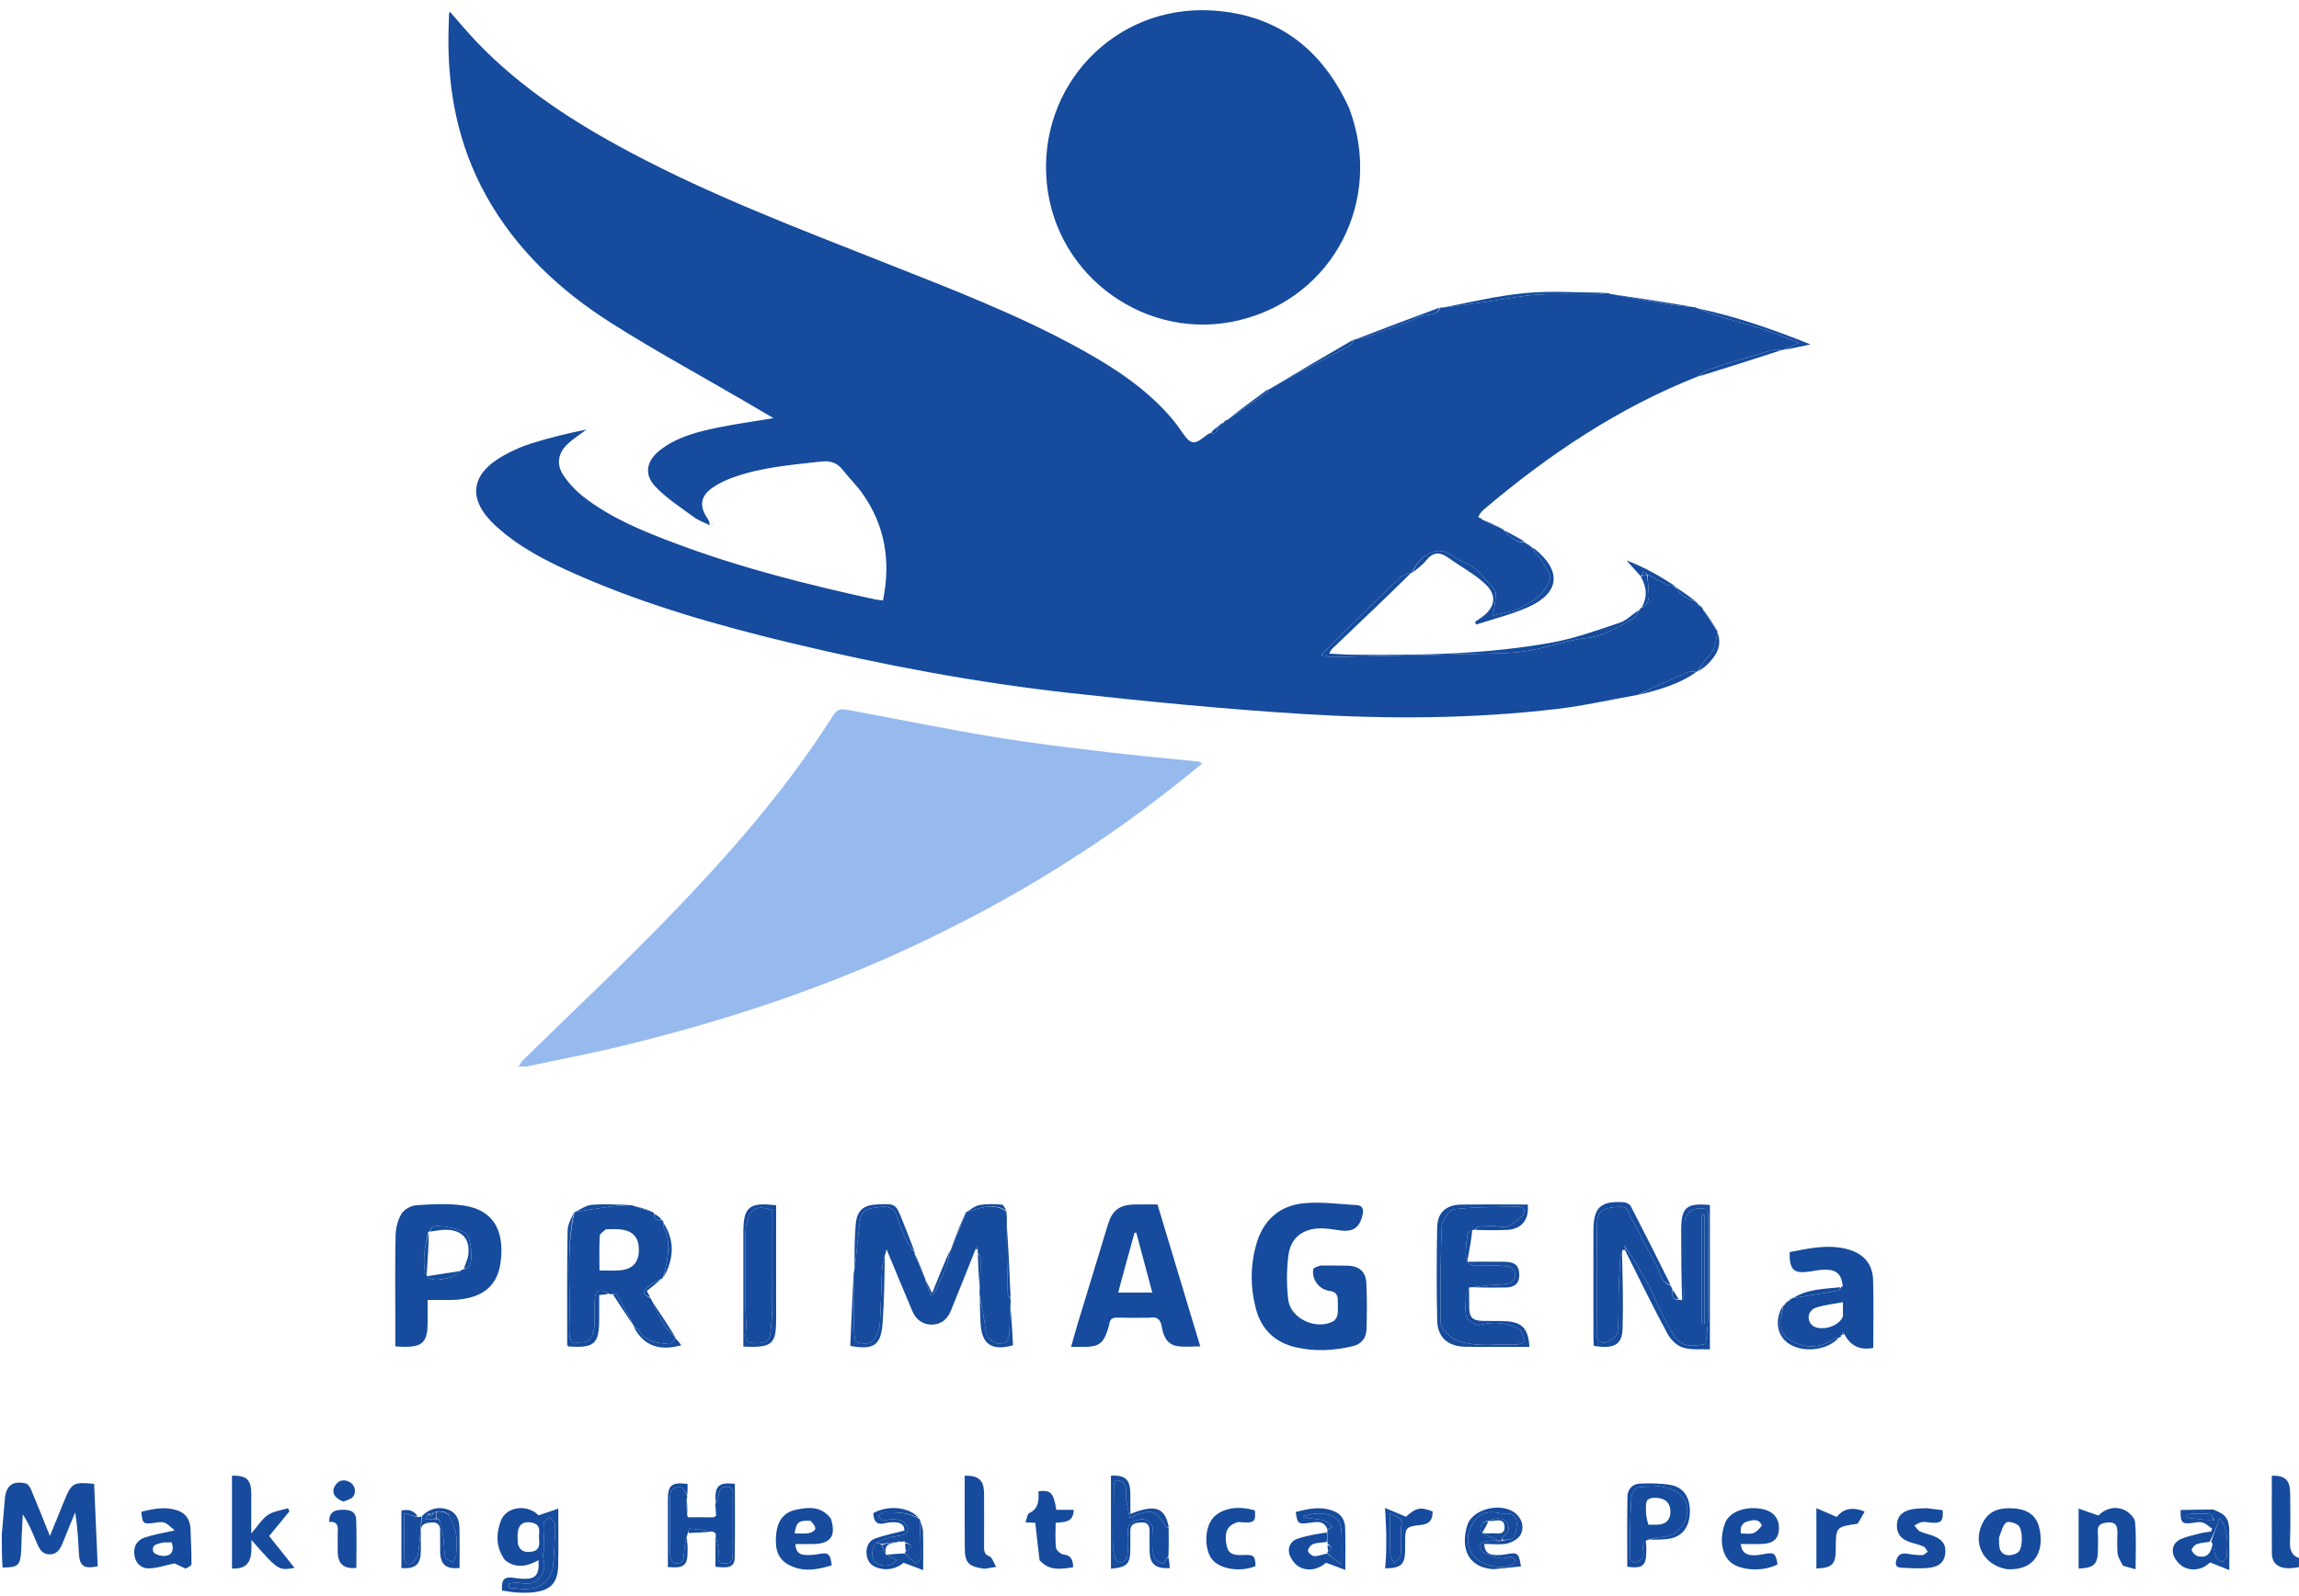 <svg width="144" height="100" viewBox="0 0 1280 885" fill="none" xmlns="http://www.w3.org/2000/svg">
<g clip-path="url(#clip0_2505_2)">
<path d="M1 852.468C1.572 845.646 2.215 839.297 2.698 832.936C3.261 825.533 6.981 822.517 14.25 824.159C15.448 824.429 16.674 826.132 17.229 827.45C20.701 835.697 23.987 844.022 27.794 853.463C30.708 846.298 33.23 840.08 35.765 833.867C39.827 823.914 40.837 823.315 52.401 824.401C53.066 839.672 53.736 855.043 54.403 870.358C46.604 871.959 44.276 870.221 43.894 862.832C43.512 855.422 43.137 848.012 41.866 840.319C39.646 845.721 37.354 851.095 35.232 856.535C33.846 860.088 32.261 863.55 27.903 863.688C23.192 863.837 21.608 860.06 20.115 856.448C18.035 851.417 15.96 846.383 12.693 841.4C12.475 845.676 12.24 849.951 12.044 854.228C11.93 856.722 11.936 859.223 11.787 861.715C11.294 869.924 10.115 871.015 1.433 871.03C1 864.979 1 858.958 1 852.468Z" fill="#164B9D"/>
<path d="M1281 870.583C1278.2 871.143 1275.36 871.625 1272.6 871.354C1267.85 870.887 1264.94 868.099 1264.9 863.179C1264.8 848.754 1264.87 834.327 1264.87 819.885C1272.23 819.716 1275.06 822.297 1275.1 829.835C1275.14 838.649 1275.35 847.474 1275 856.275C1274.82 860.849 1275.52 864.366 1280.63 866C1281 867.389 1281 868.778 1281 870.583Z" fill="#164B9D"/>
<path d="M912.041 384.987C897.01 387.662 882.067 391.088 866.93 392.872C819.8 398.429 772.427 398.614 725.179 395.671C682.163 392.992 639.208 388.807 596.361 384.074C543.75 378.262 491.76 368.491 440.285 356.125C399.514 346.33 359.24 334.894 320.773 317.911C304.756 310.84 289.136 302.976 276.048 290.978C260.06 276.321 261.614 262.149 280.606 251.621C285.52 248.897 290.774 246.577 296.132 244.908C306.102 241.802 316.263 239.311 326.55 237.267C323.023 239.93 319.225 242.307 316.028 245.32C310.625 250.413 309.593 256.785 313.779 262.916C316.821 267.37 320.713 271.508 324.979 274.817C340.42 286.791 358.382 294.034 376.469 300.819C412.504 314.336 449.73 323.695 487.272 331.879C488.557 332.159 489.886 332.233 491.611 332.458C495.974 310.945 492.974 291.025 480.259 273.021C476.913 268.282 472.682 264.177 469.081 259.604C465.986 255.673 462.223 254.532 457.326 255.08C440.628 256.949 423.835 258.27 407.87 264.038C404.149 265.382 400.478 267.15 397.184 269.328C390.01 274.074 389.102 279.699 393.88 286.739C394.512 287.67 395.084 288.641 395.088 290.554C392.1 289.039 388.836 287.9 386.178 285.939C378.872 280.549 371.061 275.534 364.874 269.018C358.391 262.191 359.931 254.645 367.483 248.749C377.082 241.256 388.628 238.433 400.217 236.077C409.925 234.103 419.761 232.754 430.666 230.941C424.56 227.359 419.216 224.207 413.856 221.082C389.421 206.834 364.539 193.294 340.659 178.17C312.068 160.062 287.611 137.386 270.843 107.373C254.812 78.68 248.956 47.664 249.726 15.13C249.8 11.965 249.894 8.8 250.011 5.637C250.021 5.369 250.275 5.109 250.528 4.636C255.721 10.504 260.644 16.493 266.01 22.056C290.584 47.529 319.941 66.39 350.946 82.891C396.28 107.016 444.2 125.204 491.829 144.063C529.257 158.883 566.899 173.248 602.228 192.816C620.512 202.943 637.883 214.336 651.734 230.32C654.127 233.083 656.335 236.032 658.386 239.06C662.79 245.56 664.87 245.947 670.952 241.048C671.73 240.422 672.507 239.796 673.898 239.177C677.793 240.016 677.964 237.779 678.119 235.526C678.119 235.526 678.255 235.212 678.723 235.14C679.68 234.573 680.169 234.078 680.658 233.583C680.658 233.583 680.851 233.775 681.061 233.73C681.825 233.076 682.378 232.468 682.932 231.861C682.932 231.861 682.96 231.955 683.301 231.961C690.996 226.786 698.357 221.614 705.679 216.387C705.967 216.182 705.887 215.46 705.978 214.978C705.978 214.978 706 215 706.368 215C711.399 212.278 715.989 209.42 720.741 206.863C730.956 201.365 741.283 196.074 751.479 190.542C752.615 189.926 753.199 188.295 754.039 187.134C754.039 187.134 754.103 187.004 754.568 187.031C757.568 186.425 760.183 186.012 762.624 185.121C772.006 181.698 781.485 178.468 790.606 174.437C794.406 172.758 799.783 174.367 802.034 169.311C802.192 169.24 802.35 169.168 803.043 169.371C812.515 168.327 821.45 166.992 830.39 165.692C839.008 164.439 847.596 162.634 856.259 162.136C867.036 161.517 877.877 162.025 888.69 161.958C890.456 161.947 892.219 161.482 893.983 161.227C894.75 161.247 895.517 161.266 896.782 161.774C908.873 164.173 920.458 166.135 932.064 167.963C935.668 168.531 939.328 168.738 942.962 169.111C943.425 169.118 943.887 169.125 944.757 169.611C949.454 171.56 953.707 173.156 958.044 174.476C965.859 176.854 973.789 178.874 981.551 181.41C988.014 183.521 994.305 186.159 1001.67 188.939C998.054 190.571 995.51 191.72 992.966 192.868C992.966 192.868 992.879 192.996 992.392 192.955C989.913 193 987.807 192.693 985.948 193.235C974.693 196.517 963.453 199.867 952.306 203.494C949.67 204.352 947.407 206.357 944.973 207.834C900.867 225.297 862.098 251.335 826.115 281.839C824.876 282.889 823.857 284.197 823.041 285.963C823.887 286.696 824.426 286.852 824.966 287.008C824.966 287.008 824.991 286.991 825.045 287.35C829.089 289.459 833.079 291.207 837.068 292.956C837.068 292.956 837.018 293.004 837.05 293.331C840.589 296.656 843.63 300.53 849.014 299.996C849.014 299.996 849 300.001 849.034 300.355C850.398 301.462 851.728 302.215 853.057 302.968C853.057 302.968 853.009 303.004 853.04 303.332C855.261 306.485 857.986 309.055 859.494 312.208C861.086 315.537 864.719 317.553 861.788 323.534C858.49 330.267 853.032 332.795 847.946 335.821C842.94 338.8 836.513 339.39 831.253 340.875C831.805 337 832.53 332.974 832.86 328.916C832.953 327.779 832.157 326.286 831.306 325.402C826.611 320.519 822.954 314.564 816.267 311.738C812.346 310.081 808.873 307.389 804.994 305.607C798.681 302.708 789.553 308.393 786.075 317.118C786.075 317.118 786.025 317.024 785.658 317.021C783.322 317.911 780.941 318.366 779.454 319.768C770.498 328.219 761.724 336.861 752.937 345.49C747.467 350.861 742.084 356.32 735.643 362.757C738.648 363.404 740.005 363.972 741.349 363.945C772.431 363.323 803.513 362.7 834.591 361.907C840.529 361.755 846.544 361.37 852.355 360.234C862.699 358.212 872.81 354.472 883.216 353.434C893.329 352.425 900.963 346.971 909.314 342.639C910.879 341.827 911.599 339.385 912.71 337.694C912.71 337.694 912.838 337.82 913.046 337.737C913.343 337.301 913.432 336.948 913.521 336.594C913.521 336.594 913.598 336.566 913.952 336.649C918.659 334.358 918.105 330.268 917.857 326.348C917.681 323.56 917.29 320.785 917.361 318.039C921.14 319.98 924.489 322.016 927.998 323.722C929.273 324.341 930.931 324.172 932.414 324.362C932.414 324.362 932.48 324.457 932.439 324.814C934.117 326.859 935.641 328.834 937.607 330.152C939.671 331.535 942.157 332.288 944.458 333.316C944.458 333.316 944.556 333.443 944.509 333.772C944.778 334.159 945.095 334.218 945.411 334.276C945.411 334.276 945.565 334.391 945.458 334.808C946.27 335.792 947.189 336.359 948.109 336.925C948.109 336.925 948.021 336.984 948.025 337.317C950.79 341.705 953.551 345.759 956.313 349.813C956.313 349.813 956.223 349.92 956.147 350.275C955.256 355.411 954.926 360.219 950.867 363.93C948.457 366.133 946.957 369.331 945.048 372.081C945.048 372.081 945.017 372.002 944.695 372.002C942.791 372.124 941.059 371.872 939.654 372.435C934.441 374.525 929.311 376.829 924.198 379.159C920.109 381.022 916.091 383.038 912.041 384.987Z" fill="#164B9D"/>
<path d="M600.805 473.804C572.787 492.164 543.819 508.023 513.925 522.348C460.309 548.04 404.209 566.437 346.607 580.517C329.213 584.768 311.593 588.095 294.064 591.789C292.64 592.089 291.124 591.957 288.651 592.073C289.78 590.434 290.308 589.329 291.13 588.523C318.585 561.596 346.702 535.309 373.385 507.639C405.701 474.128 436.448 439.156 461.733 399.802C466.508 392.371 466.507 392.352 475.114 393.959C501.358 398.857 527.53 404.193 553.865 408.541C574.796 411.997 595.903 414.449 616.976 416.979C633.77 418.994 650.63 420.451 667.457 422.185C667.88 422.229 668.267 422.626 669.391 423.273C647.27 441.398 624.833 458.362 600.805 473.804Z" fill="#96BAEE"/>
<path d="M751.053 58.045C770.621 109.237 742.543 163.538 690.184 176.346C639.014 188.862 587.948 152.582 582.821 100.069C577.535 45.923 620.611 0.547 674.93 3.895C710.993 6.118 735.941 25.137 751.053 58.045Z" fill="#164B9D"/>
<path d="M545.559 720.155C545.426 719.032 545.293 717.909 545.458 716.033C545.831 709.749 545.975 704.217 545.912 698.687C545.901 697.781 544.976 696.886 544.474 695.987C544.36 695.521 544.246 695.054 544.376 694.056C544.481 693.151 544.344 692.779 544.206 692.406C543.824 692.927 543.441 693.448 543.059 693.969C538.496 705.378 534.009 716.818 529.334 728.181C527.406 732.867 523.772 735.81 518.575 735.747C513.404 735.686 509.854 732.704 507.876 728.032C503.147 716.862 498.526 705.648 493.553 693.71C493.293 695.154 493.181 695.776 492.715 696.982C491.912 700.154 491.184 702.729 491.063 705.332C490.603 715.266 490.507 725.22 489.893 735.143C489.726 737.83 488.59 740.648 487.238 743.03C484.877 747.189 480.462 746.685 477.048 745.458C475.797 745.008 475.56 740.723 475.494 738.17C475.249 728.788 475.269 719.4 475.19 710.014C475.196 708.616 475.202 707.218 475.683 705.278C476.771 697.872 477.239 690.991 478.03 684.149C479.329 672.902 479.331 671.46 490.362 670.192C494.479 669.719 498.132 670.877 499.55 675.849C500.809 680.263 502.608 684.562 504.574 688.72C505.775 691.258 507.742 693.434 509.365 695.773C509.365 695.773 509.242 695.905 509.172 696.229C511.08 701.039 513.058 705.526 515.035 710.013C515.035 710.013 515.238 710.178 515.16 710.729C516.071 713.916 517.06 716.553 518.05 719.19C518.648 719.081 519.246 718.973 519.844 718.864C522.133 714.008 524.653 709.243 526.625 704.261C527.802 701.286 528.12 697.971 528.824 694.809C528.824 694.809 528.864 694.902 529.162 694.794C532.29 687.431 535.119 680.177 537.948 672.923C537.948 672.923 537.992 672.996 538.354 672.987C539.635 672.659 540.543 672.3 541.475 672.026C547.832 670.162 554.195 668.28 560.292 672.799C560.481 674.583 560.67 676.366 560.557 678.926C560.512 692.733 560.744 705.764 561.09 718.792C561.11 719.546 562.054 720.275 562.568 721.015C562.676 722.087 562.785 723.158 562.585 724.957C562.188 730.994 562.266 736.315 561.904 741.605C561.803 743.079 560.717 745.286 559.535 745.745C554.831 747.569 550.291 744.915 549.001 739.87C548.433 737.649 548.374 735.304 547.972 733.035C547.211 728.734 546.368 724.447 545.559 720.155Z" fill="#164B9D"/>
<path d="M735.194 702.85C740.502 702.869 745.336 702.79 750.166 702.913C756.623 703.077 760.374 706.109 760.711 712.504C761.167 721.144 761.07 729.831 760.805 738.485C760.658 743.265 757.868 746.684 753.113 747.79C742.622 750.232 732.051 750.859 721.441 748.383C709.604 745.62 702.168 738.234 699.145 726.595C696.117 714.937 696.122 703.13 699.3 691.52C703.074 677.732 712.324 669.276 726.526 668.095C736.014 667.306 745.689 668.619 755.269 669.18C758.273 669.356 759.368 671.098 758.697 674.304C757.154 681.676 753.45 684.363 745.903 683.261C742.454 682.758 738.974 682.142 735.508 682.141C725.538 682.136 718.562 687.332 717.343 697.107C716.326 705.262 716.251 713.738 717.249 721.889C718.539 732.428 732.764 738.939 742.223 733.96C743.417 733.332 744.491 731.554 744.699 730.17C745.091 727.563 744.788 724.855 744.819 722.189C744.856 719.028 743.567 717.388 740.193 716.955C734.378 716.209 730.133 710.454 731.204 704.819C731.365 703.968 733.498 703.492 735.194 702.85Z" fill="#164B9D"/>
<path d="M639.793 731.923C633.66 731.913 627.998 732.036 622.349 731.835C619.554 731.736 617.983 732.526 617.587 735.435C617.388 736.896 616.802 738.311 616.34 739.73C614.339 745.865 611.523 747.962 605.011 748.111C602.372 748.171 599.73 748.12 596.352 748.12C597.695 743.394 598.832 739.151 600.107 734.949C605.693 716.54 611.308 698.14 616.935 679.743C619.225 672.254 623.24 669.121 631.061 668.869C635.37 668.731 639.687 668.844 644.454 668.844C652.359 695.077 660.233 721.21 668.27 747.88C663.781 747.88 659.656 748.349 655.684 747.77C649.826 746.916 647.722 742.21 646.855 737.045C646.19 733.089 644.501 731.021 639.793 731.923ZM624.861 709.273C624.115 712.083 623.369 714.893 622.569 717.905C629.099 717.905 635.024 717.905 641.567 717.905C638.514 706.494 635.575 695.504 632.635 684.515C632.305 684.54 631.974 684.566 631.644 684.592C629.43 692.555 627.217 700.518 624.861 709.273Z" fill="#164B9D"/>
<path d="M362.091 720.971C362.352 721.222 362.612 721.474 362.916 722.385C365.373 727.587 367.574 732.261 370.284 736.619C371.766 739.003 374.11 740.852 376.065 742.942C376.065 742.942 375.999 742.998 375.999 743.358C375 744.749 373.899 746.748 373.02 746.655C366.499 745.962 359.565 745.929 355.781 738.905C355.306 738.023 353.904 737.639 352.931 737.024C352.931 737.024 352.999 737.013 352.997 736.635C349.738 730.279 346.499 724.292 343.148 718.368C343.049 718.192 341.788 718.673 341.068 718.847C340.609 718.881 340.15 718.915 339.179 718.602C334.025 715.497 331.499 716.562 331.131 721.894C330.777 727.034 331.386 732.252 330.866 737.363C330.605 739.928 329.403 743.28 327.484 744.556C325.328 745.989 321.881 745.679 318.998 745.662C318.352 745.659 317.264 743.762 317.166 742.666C316.891 739.608 316.936 736.51 317.019 733.432C317.565 713.235 315.19 692.895 319.93 672.9C319.93 672.9 319.984 672.99 320.349 672.99C327.035 671.991 333.342 670.881 339.684 670.038C343.416 669.541 347.204 669.467 350.967 669.203C351.426 669.189 351.884 669.174 352.758 669.611C356.477 671.021 359.78 671.979 363.083 672.936C363.083 672.936 363.027 672.998 363.165 673.203C363.651 673.497 363.997 673.586 364.343 673.674C364.343 673.674 364.14 673.606 364.145 674.02C364.232 677.459 365.886 678.085 368.482 677.275C368.482 677.275 368.594 677.421 368.528 677.776C368.787 678.269 369.113 678.407 369.44 678.545C369.44 678.545 369.417 678.629 369.305 679.026C369.282 680.233 369.135 681.172 369.497 681.833C373.105 688.409 372.305 695.279 370.96 702.184C370.495 704.571 369.875 706.928 369.325 709.299C369.325 709.299 369.085 709.156 368.921 709.251C368.649 709.699 368.542 710.051 368.434 710.404C368.434 710.404 368.245 710.385 367.96 710.31C365.374 711.678 362.915 712.923 360.808 714.608C357.345 717.376 357.736 718.933 362.091 720.971ZM337.356 682.644C336.157 683.832 333.99 684.966 333.921 686.216C333.568 692.6 333.758 699.013 333.758 705.571C337.981 705.571 341.653 705.85 345.268 705.513C352.371 704.85 355.747 700.958 355.694 694.041C355.64 687.021 352.383 683.451 345.158 682.706C342.85 682.469 340.506 682.579 337.356 682.644Z" fill="#164B9D"/>
<path d="M246.047 722.021C243.263 722.021 240.963 722.021 238.075 722.021C238.075 726.671 238.1 730.949 238.071 735.225C238.001 745.429 235.146 748.232 224.951 748.119C223.496 748.103 222.043 747.981 220.098 747.884C220.098 743.349 220.097 739.056 220.098 734.764C220.098 718.602 219.89 702.435 220.241 686.281C220.331 682.14 221.413 677.577 223.496 674.074C224.947 671.634 228.8 669.474 231.723 669.274C240.338 668.684 249.153 668.189 257.654 669.364C276.87 672.021 281.015 686.258 278.537 702.151C276.622 714.438 268.451 720.717 254.523 721.874C251.873 722.095 249.196 721.981 246.047 722.021ZM239.025 684.02C239.025 684.02 239.154 684.104 238.376 684.158C237.586 688.881 236.239 693.589 236.115 698.329C235.791 710.609 238.454 712.565 250.769 709.467C252.987 708.909 254.871 707.026 257.058 705.33C257.254 705.072 257.515 704.942 258.635 704.969C259.537 704.382 260.816 704.003 261.277 703.172C263.511 699.139 262.342 687.942 259.574 685.132C256.907 682.426 243.955 679.711 240.728 681.395C239.928 681.813 239.636 683.204 239.025 684.02Z" fill="#164B9D"/>
<path d="M934.613 721.823C935.035 721.99 935.456 722.156 936.399 722.049C937.281 720.084 937.942 718.395 937.955 716.7C938.046 704.963 938.002 693.225 938.004 681.488C938.005 680.323 937.912 679.143 938.055 677.995C938.598 673.652 942.213 670.959 946.751 670.954C952.412 670.947 950.939 675.049 950.954 678.063C951.04 696.211 951.092 714.361 950.932 732.508C950.89 737.236 950.051 741.958 949.595 746.525C943.316 747.839 937.356 748.455 933.162 743.291C930.333 739.807 928.317 735.599 926.296 731.536C923.315 725.543 920.657 719.388 917.842 713.311C917.642 712.879 917.253 712.538 917.012 712.12C914.742 708.203 912.572 704.224 910.195 700.373C908.617 697.819 906.748 695.445 904.994 692.751C904.86 692.237 904.741 691.963 904.621 691.689C904.498 691.777 904.263 691.935 904.267 691.942C904.496 692.305 904.744 692.655 904.975 693.316C904.942 693.832 904.925 694.039 904.908 694.245C904.643 694.207 904.379 694.169 903.425 694.152C902.487 696.093 902.118 698.006 902.013 699.934C901.672 706.208 901.339 712.485 901.167 718.765C900.975 725.749 901.469 732.803 900.588 739.688C900.294 741.985 896.985 744.748 894.475 745.61C892.787 746.189 888.876 745.841 888.919 741.322C889.111 721.531 888.864 701.735 889.135 681.945C889.186 678.206 889.001 673.265 893.434 671.587C896.851 670.293 900.975 669.87 904.55 670.465C906.068 670.717 906.97 674.572 908.191 676.769C908.505 677.334 909.048 677.775 909.347 678.345C913.601 686.458 917.629 694.698 922.152 702.657C924.415 706.638 924.438 712.357 930.13 713.952C930.13 713.952 930.046 713.968 930.056 714.248C930.426 715.004 930.785 715.48 931.144 715.955C931.144 715.955 931.06 715.957 931.043 716.339C931.053 719.243 930.546 722.142 934.613 721.823ZM949 727.408C949 709.834 949 692.259 949 674.685C948.496 674.695 947.992 674.705 947.489 674.715C947.489 694.907 947.489 715.099 947.489 735.291C947.992 735.314 948.496 735.336 949 735.359C949 733.029 949 730.698 949 727.408Z" fill="#164B9D"/>
<path d="M820.03 714.923C819.596 714.994 819.162 715.064 818.177 714.931C815.561 717.557 815.005 730.906 817.369 732.947C819.212 734.539 822.283 736.421 824.203 735.907C831.828 733.868 838.998 734.697 845.676 738.331C847.396 739.267 847.942 742.61 848.57 744.97C848.642 745.243 845.75 746.949 844.278 746.888C833.772 746.454 823.191 748.346 812.74 745.166C808.422 743.852 802.072 738.954 802.067 734.383C802.051 716.432 801.921 698.463 802.764 680.545C802.918 677.271 807.139 671.776 809.952 671.458C821.777 670.121 833.778 670.323 845.718 670.092C846.686 670.073 848.321 670.875 848.5 671.585C848.774 672.674 848.466 674.572 847.682 675.153C843.751 678.069 840.599 682.446 834.443 681.153C830.868 680.402 826.985 680.994 823.254 681.213C822.478 681.259 821.762 682.327 821.019 682.923C821.019 682.923 820.582 683.023 819.954 683.028C818.549 683.699 817.2 684.281 817.09 685.042C816.549 688.784 816.106 692.572 816.063 696.348C816.004 701.65 818.751 703.339 824.06 702.941C829.408 702.54 834.864 702.788 840.193 703.421C841.604 703.589 843.667 706.191 843.719 707.732C843.775 709.411 842.129 712.292 840.716 712.653C836.946 713.617 832.899 713.464 828.971 713.844C825.984 714.133 823.01 714.558 820.03 714.923Z" fill="#164B9D"/>
<path d="M1025.99 714.252C1025.28 707.869 1022.7 705.22 1016.53 705.139C1013.75 705.102 1010.94 705.674 1008.16 706.109C998.684 707.593 996.286 705.519 996.376 695.358C1007.18 693.274 1018.02 690.756 1029.13 693.904C1037.61 696.308 1042.58 701.982 1042.86 710.772C1043.26 723.349 1042.96 735.949 1042.96 748.72C1036.01 750.138 1030.44 747.906 1026.96 741.189C1026.62 740.305 1026.32 740.053 1026.02 739.8C1025.9 740.372 1025.78 740.945 1025.66 741.517C1025.66 741.517 1025.55 741.5 1025.23 741.482C1024.64 742.013 1024.37 742.562 1024.11 743.111C1024.11 743.111 1024 743 1023.68 743.022C1022.43 743.341 1021.38 743.446 1020.6 743.967C1012.73 749.271 1004.81 749.003 996.757 744.384C992.288 741.821 990.177 737.053 991.418 732.177C992.026 729.792 992.464 727.364 992.979 724.956C992.979 724.956 993.004 724.996 993.367 724.991C994.32 724.171 994.91 723.355 995.5 722.539C995.5 722.539 995.505 722.731 995.859 722.697C996.791 722.078 997.369 721.492 997.947 720.905C997.947 720.905 997.978 720.996 998.357 720.988C1007.02 719.612 1015.32 718.273 1023.59 716.805C1024.14 716.708 1024.52 715.637 1024.98 715.018C1024.98 715.018 1025.03 714.941 1025.25 714.882C1025.69 714.679 1025.86 714.489 1025.99 714.252ZM1026.08 731.149C1026.08 728.722 1026.08 726.296 1026.08 723.251C1020.64 724.291 1015.81 724.77 1011.29 726.208C1006.77 727.645 1005.66 732.675 1008.64 735.784C1012.51 739.812 1023.66 737.392 1026.08 731.149Z" fill="#164B9D"/>
<path d="M139.888 842.878C139.875 845.796 139.875 848.235 139.875 852.084C143.545 847.873 145.84 844.022 149.2 841.741C152.317 839.625 156.572 839.185 160.327 838.008C160.607 838.569 160.887 839.13 161.168 839.691C157.436 844.243 153.704 848.794 149.844 853.502C154.57 859.423 159.199 865.225 163.987 871.224C155.029 872.743 155.029 872.743 139.982 855.689C140.157 864.007 140.522 872.153 129.171 871.579C129.171 854.352 129.171 837.11 129.171 819.87C137.323 819.734 139.836 822.092 139.912 829.905C139.952 834.069 139.907 838.234 139.888 842.878Z" fill="#164B9D"/>
<path d="M281.139 866.897C276.004 859.738 276.068 852.238 278.94 844.8C281.564 838.006 291.036 835.866 297.671 840.161C298.757 840.864 299.688 841.805 299.876 841.961C303.833 840.616 307.212 839.467 310.839 838.234C310.839 849.494 310.999 859.611 310.793 869.72C310.59 879.646 306.577 883.846 296.665 884.86C293.701 885.163 290.675 885.115 287.695 884.931C284.912 884.76 282.154 884.195 279.455 883.813C279.144 877.474 280.787 875.891 286.358 876.793C287.67 877.005 288.994 877.184 290.319 877.268C298.145 877.762 300.43 875.39 299.814 866.947C293.661 870.323 287.494 871.882 281.139 866.897ZM309.001 852.53C309 850.536 309.354 848.451 308.878 846.577C308.539 845.24 307.084 844.186 306.127 843.006C304.928 844.216 302.801 845.355 302.703 846.649C302.402 850.585 302.989 854.579 303.017 858.552C303.03 860.399 302.548 862.249 302.29 864.097C302.755 867.137 303.615 870.519 302.581 873.161C300.232 879.165 295.681 880.824 289.02 879.576C287.199 879.236 285.212 879.78 283.302 879.918C283.342 880.735 283.382 881.552 283.422 882.369C287.246 882.574 291.102 883.189 294.888 882.894C301.756 882.359 307.144 877.08 307.891 870.323C308.508 864.745 308.649 859.114 309.001 852.53ZM288.321 857.786C289.397 861.73 291.997 862.786 295.883 862.232C300.288 861.603 300.41 858.699 300.167 855.351C300.084 854.197 300.047 853.02 300.176 851.874C300.59 848.202 299.044 846.338 295.337 845.884C291.543 845.42 289.127 846.866 288.397 850.538C287.985 852.612 288.215 854.814 288.321 857.786Z" fill="#164B9D"/>
<path d="M382.601 841.982C382.692 842.128 382.783 842.274 383.008 843.019C387.758 843.429 392.374 843.242 396.991 843.054C396.991 843.054 397.091 842.959 397.202 843C397.314 843.04 397.542 843.026 397.542 843.026C397.728 842.874 397.913 842.722 398.66 842.184C398.915 840.198 398.609 838.598 398.303 836.997C398.198 836.558 398.093 836.118 398.415 835.249C399.23 833.643 399.743 832.49 399.982 831.283C400.523 828.549 401.099 825.902 404.721 826.028C408.58 826.161 407.988 829.079 407.996 831.511C408.027 841.344 408.041 851.176 407.996 861.009C407.98 864.46 408.514 868.857 403.476 868.844C397.899 868.83 400.62 864 400.02 861.18C399.37 858.127 398.932 855.029 398.402 851.95C398.162 851.851 397.922 851.751 397.164 851.148C392.48 850.189 388.319 849.663 384.141 849.398C383.765 849.374 383.282 851.04 382.849 851.922C382.821 852.388 382.792 852.855 382.315 853.792C381.581 856.489 381.305 858.716 381.008 860.94C380.591 864.059 381.389 868.669 377.02 868.696C372.591 868.723 373.125 864.078 373.065 860.981C372.884 851.541 372.978 842.095 373.01 832.652C373.029 827.292 374.807 825.843 380.028 826.484C380.942 828.11 381.761 829.567 382.581 831.025C382.643 831.461 382.705 831.896 382.33 832.783C382.129 836.15 382.365 839.066 382.601 841.982Z" fill="#164B9D"/>
<path d="M1117.28 871.953C1103.75 869.526 1097.7 856.668 1104.45 845.149C1108.36 838.472 1114.98 837.543 1121.87 838.146C1128.28 838.708 1133.39 841.539 1135.2 848.22C1138.41 860.11 1134.36 872.911 1117.28 871.953ZM1112.97 854.541C1113.1 858.131 1112.44 862.421 1116.62 863.919C1118.6 864.628 1121.91 863.872 1123.64 862.522C1126.31 860.427 1126.39 849.852 1123.73 847.576C1122.09 846.166 1118.1 845.048 1116.99 845.978C1114.95 847.699 1114.24 851.018 1112.97 854.541Z" fill="#164B9D"/>
<path d="M1182 869.998C1180.74 867.611 1179.26 865.488 1179.01 863.23C1178.57 859.282 1178.88 855.25 1178.89 851.253C1178.91 847.974 1177.88 845.629 1174.04 845.911C1170.73 846.155 1167.66 846.6 1168 851.233C1168.24 854.546 1168.04 857.891 1168.04 861.221C1168.02 869.193 1166 871.206 1157.29 871.631C1157.29 860.901 1157.29 850.182 1157.29 838.191C1161 839.499 1164.31 840.667 1168.31 842.076C1171.63 838.632 1176.87 836.476 1182.57 838.9C1185.2 840.02 1188.5 843.183 1188.73 845.667C1189.49 854.207 1189.02 862.855 1189.02 872.014C1187.01 871.467 1184.67 870.834 1182 869.998Z" fill="#164B9D"/>
<path d="M462.575 843.729C465.662 853.376 462.559 857.776 452.947 857.942C449.66 857.999 446.372 857.951 442.879 857.951C442.912 861.781 444.695 863.72 447.885 864.004C450.326 864.22 452.873 864.059 455.286 863.602C461.179 862.486 462.231 863.144 463.077 869.804C454.95 872.331 446.729 873.765 438.803 869.344C431.969 865.532 431.459 858.668 432.217 851.833C432.931 845.391 436.122 840.403 442.834 838.928C449.932 837.368 457.083 836.583 462.575 843.729ZM451.258 844.978C444.576 844.787 443.454 845.613 442.418 852.011C445.082 852.011 447.7 852.279 450.223 851.904C451.607 851.698 453.738 850.557 453.902 849.567C454.124 848.232 452.775 846.636 451.258 844.978Z" fill="#164B9D"/>
<path d="M960.933 845.17C965.446 837.047 978.798 836.639 985.045 839.747C989.172 841.8 991.091 846.147 990.3 851.136C989.515 856.085 985.956 857.591 981.703 857.86C977.614 858.118 973.496 857.915 969.229 857.915C969.636 862.654 972.342 864.126 976.027 864.206C978.003 864.249 980.017 863.956 981.964 863.566C987.75 862.406 988.621 863.003 989.69 869.249C981.876 873.531 968.683 872.842 963.287 867.872C958.199 863.185 957.155 853.921 960.933 845.17ZM980.958 847.668C979.269 843.518 975.783 844.605 972.909 845.353C969.861 846.146 968.747 848.651 969.266 852.055C971.762 852.055 974.048 852.518 976.012 851.921C977.853 851.362 979.353 849.683 980.958 847.668Z" fill="#164B9D"/>
<path d="M103.4 871.646C100.744 870.458 98.472 869.341 97.182 868.707C92.175 869.756 87.526 871.435 82.856 871.497C78.69 871.552 75.478 868.885 74.833 864.105C74.173 859.219 76.281 855.77 80.638 854.299C85.456 852.671 90.561 851.892 97.302 850.338C94.87 848.439 93.403 846.653 91.547 846.031C89.79 845.442 87.605 845.93 85.642 846.195C79.805 846.983 79.192 846.52 78.71 840.007C85.237 838.314 91.818 836.975 98.561 839.15C103.612 840.779 105.903 844.561 106.083 849.742C106.308 856.214 106.636 862.687 106.608 869.158C106.604 870.015 104.77 870.865 103.4 871.646ZM90.964 857.082C88.171 857.852 84.178 857.882 85.325 862.154C85.677 863.464 89.28 864.688 91.332 864.593C95.871 864.383 97.001 861.364 95.62 857.006C94.392 857.006 93.112 857.006 90.964 857.082Z" fill="#164B9D"/>
<path d="M917.992 855.411C917.768 855.525 917.543 855.64 916.627 855.925C915.497 857.161 914.756 858.207 914.688 859.295C914.565 861.258 915.514 863.563 914.768 865.133C914.027 866.695 911.858 867.793 910.079 868.504C909.606 868.693 907.449 866.713 907.451 865.732C907.472 855.621 907.549 845.498 908.073 835.403C908.516 826.86 909.767 825.99 918.444 825.995C920.937 825.996 923.557 825.509 925.894 826.114C929.149 826.956 932.757 827.96 935.202 830.069C939.622 833.882 940.482 839.775 938.31 844.669C935.972 849.938 931.46 853.877 924.827 854.065C922.538 854.129 920.27 854.941 917.992 855.411ZM917.796 847.174C919.938 847.144 922.111 847.33 924.217 847.039C928.405 846.459 930.447 843.36 929.955 838.75C929.467 834.176 926.067 831.938 920.578 832.236C915.698 832.5 916.415 836.015 916.428 839.046C916.44 841.64 916.773 844.233 917.796 847.174Z" fill="#164B9D"/>
<path d="M1072.89 837.996C1076.13 838.378 1078.9 838.744 1081.59 839.099C1082.12 845.033 1080.82 846.443 1075.52 846.061C1073.69 845.929 1071.83 845.482 1070.06 845.725C1068.6 845.925 1067.26 846.932 1065.86 847.581C1066.87 848.72 1067.68 850.261 1068.95 850.905C1070.99 851.943 1073.35 852.326 1075.53 853.1C1079.87 854.637 1083.33 856.912 1083.11 862.279C1082.92 867.169 1080.52 870.29 1074.71 871.096C1069.85 871.769 1064.82 871.423 1059.88 871.191C1057.8 871.094 1054.77 871.314 1055.68 867.401C1056.48 863.987 1058.44 862.785 1061.87 863.359C1064.63 863.822 1067.46 864.15 1070.25 864.123C1071.27 864.113 1072.28 862.911 1073.3 862.253C1072.57 861.275 1072.03 859.854 1071.06 859.408C1068.81 858.382 1066.35 857.814 1063.97 857.091C1058.58 855.454 1056.04 852.389 1056.11 847.55C1056.17 842.75 1058.85 839.712 1064.49 838.59C1067.08 838.075 1069.78 838.165 1072.89 837.996Z" fill="#164B9D"/>
<path d="M578.801 866.955C577.907 859.899 577.188 853.197 576.432 846.151C575.026 846.076 573.283 845.985 570.938 845.861C571.727 843.834 571.923 841.263 573.074 840.722C578.611 838.119 578.326 833.273 578.192 828.541C585.068 827.754 586.603 829.34 588.09 838.893C589.584 838.893 591.181 838.893 592.777 838.893C594.406 838.893 596.035 838.893 597.808 838.893C597.675 845.876 592.761 845.69 587.746 846.121C587.746 850.768 587.406 855.398 587.94 859.924C588.114 861.398 590.462 863.576 592.002 863.746C596.439 864.237 597.415 866.777 597.482 870.88C590.795 871.88 584.271 873.153 578.801 866.955Z" fill="#164B9D"/>
<path d="M650.637 849.051C650.714 854.059 650.792 859.067 650.538 864.72C649.317 866.521 648.428 867.677 647.459 868.938C643.779 867.682 641.747 865.641 641.943 861.643C642.131 857.828 642.073 853.995 641.958 850.175C641.833 846.056 638.639 843.627 634.614 844.246C630.069 844.946 627.378 846.819 627.922 852.096C628.328 856.032 628.162 860.085 627.734 864.03C627.437 866.778 625.416 868.815 622.508 867.816C621.321 867.409 620.362 865.097 620.103 863.52C619.704 861.091 619.994 858.55 619.999 856.056C620.021 845.833 620.009 835.61 620.129 825.389C620.141 824.39 620.733 822.944 621.497 822.54C622.224 822.157 623.729 822.58 624.545 823.147C628.477 825.882 626.49 830.116 627.061 833.726C627.56 836.879 628.318 839.991 629.022 843.414C641.158 838.04 642.823 838.537 649.357 848.373C649.592 848.726 650.202 848.83 650.637 849.051Z" fill="#164B9D"/>
<path d="M548.047 871.721C539.196 870.468 537.214 868.445 537.147 860.215C537.037 846.771 537.117 833.324 537.117 819.879C544.959 819.749 547.841 822.379 547.894 829.959C547.962 839.617 547.914 849.276 547.889 858.934C547.882 861.455 547.746 863.642 550.969 864.865C552.44 865.422 553.104 868.108 554.644 870.681C551.871 871.148 550.163 871.436 548.047 871.721Z" fill="#164B9D"/>
<path d="M689.355 845.672C683.44 847.429 681.642 850.986 682.761 857.869C683.571 862.847 685.697 864.328 691.684 864.081C698.206 863.812 698.763 864.277 699.052 870.229C690.708 873.714 679.498 872.045 674.975 866.644C670.72 861.561 670.497 850.341 674.535 844.501C678.842 838.273 688.638 836.146 698.68 839.26C699.249 845.804 698.311 846.477 689.355 845.672Z" fill="#164B9D"/>
<path d="M1232.03 838.702C1239.04 841.202 1241.02 843.671 1241.16 850.416C1241.3 857.359 1241.19 864.308 1241.19 872.445C1237.74 871.072 1234.37 869.729 1230.49 868.188C1227.05 871.502 1221.86 873.425 1216.35 871.031C1213.74 869.894 1211.16 866.944 1210.16 864.229C1208.81 860.571 1210.42 856.771 1214.3 855.129C1217.76 853.665 1221.51 852.889 1225.18 851.955C1227.06 851.475 1229.03 851.313 1230.96 851.008C1231.2 850.48 1231.44 849.952 1231.68 849.424C1229.92 848.234 1228.31 846.573 1226.37 845.992C1224.57 845.456 1222.42 845.958 1220.45 846.213C1214.83 846.938 1213.99 846.186 1214.07 838.987C1219.88 838.868 1225.75 838.747 1232.03 838.702ZM1232 857.193C1232.54 859.865 1232.79 862.656 1233.76 865.159C1234.23 866.361 1236.01 867.503 1237.35 867.727C1238.05 867.843 1239.84 865.909 1239.85 864.886C1239.93 857.983 1241.32 850.803 1235.83 843.565C1234.08 848.385 1232.57 852.543 1230.19 856.736C1227.76 857.134 1225.2 857.206 1222.95 858.061C1221.72 858.524 1220.02 860.645 1220.28 861.448C1220.73 862.823 1222.4 864.434 1223.82 864.744C1228.81 865.831 1231.13 863.227 1232 857.193ZM1232.89 844.833C1232.03 843.573 1231.28 841.346 1230.28 841.226C1226.71 840.795 1223.05 840.975 1219.44 841.176C1218.67 841.219 1217.97 842.326 1216.85 843.265C1222.48 843.894 1227.31 844.433 1232.89 844.833Z" fill="#164B9D"/>
<path d="M739.121 850.009C737.26 844.401 732.778 845.693 728.732 846.185C722.75 846.913 722.39 846.717 721.42 840.09C728.614 838.28 735.753 836.618 743.077 839.83C747.04 841.568 748.829 844.913 748.951 848.936C749.175 856.365 749.015 863.806 749.015 872.364C745.672 871.113 742.397 869.887 738.312 868.358C734.866 871.319 729.571 873.581 723.922 870.958C721.36 869.769 718.964 866.707 717.999 863.964C716.687 860.234 718.368 856.354 722.318 855.016C727.443 853.28 732.862 852.412 738.577 851.49C739.009 853.496 739.02 855.181 738.597 856.821C735.735 857.151 733.153 857.147 730.939 858.049C729.66 858.569 728.083 860.699 728.271 861.834C728.468 863.022 730.628 864.723 731.914 864.709C734.264 864.685 736.603 863.562 738.974 863.287C741.27 865.272 743.539 866.868 747.009 869.308C747.009 862.785 747.116 858.153 746.979 853.528C746.842 848.859 746.661 844.208 741.143 842.108C735.859 840.098 730.769 840.857 725.515 842.433C730.639 845.241 737.631 842.303 741.877 848.475C740.932 849.001 740.027 849.505 739.121 850.009Z" fill="#164B9D"/>
<path d="M912.395 337.817C911.6 339.385 910.88 341.827 909.314 342.639C900.963 346.971 893.329 352.425 883.216 353.434C872.81 354.472 862.7 358.212 852.355 360.234C846.544 361.37 840.529 361.755 834.591 361.907C803.514 362.7 772.431 363.323 741.35 363.945C740.005 363.972 738.648 363.404 735.643 362.757C742.084 356.32 747.467 350.861 752.937 345.49C761.724 336.861 770.499 328.219 779.454 319.768C780.941 318.366 783.323 317.911 785.703 317.049C771.776 330.741 757.441 344.405 743.089 358.052C742.019 359.069 740.833 359.965 740.08 362.061C744.602 362.273 749.122 362.633 753.645 362.673C790.816 363.006 827.989 362.536 864.659 355.759C877.291 353.424 889.572 348.958 901.809 344.854C905.581 343.589 908.675 340.301 912.395 337.817Z" fill="#164B9D"/>
<path d="M904.903 694.6C904.924 694.039 904.941 693.832 904.979 693.313C905 693 905.009 692.991 905.009 692.991C906.748 695.445 908.617 697.819 910.194 700.373C912.572 704.224 914.742 708.203 917.011 712.12C917.253 712.538 917.642 712.879 917.842 713.311C920.657 719.388 923.314 725.543 926.296 731.536C928.317 735.599 930.333 739.807 933.162 743.291C937.356 748.455 943.316 747.839 949.594 746.525C950.051 741.958 950.89 737.236 950.931 732.508C951.092 714.361 951.04 696.211 950.953 678.063C950.939 675.049 952.411 670.947 946.751 670.954C942.213 670.959 938.598 673.652 938.055 677.995C937.911 679.143 938.004 680.323 938.004 681.488C938.002 693.225 938.046 704.963 937.954 716.7C937.941 718.395 937.281 720.084 936.534 721.869C936.104 708.98 936.023 695.998 936.024 683.017C936.024 670.46 938.904 667.932 951.996 669.146C951.996 695.642 951.996 722.171 951.996 749.536C947 749.304 941.656 749.973 936.963 748.528C933.622 747.5 930.195 744.145 928.465 740.935C920.296 725.777 912.699 710.311 904.903 694.6Z" fill="#164B9D"/>
<path d="M821.474 683.034C821.762 682.327 822.478 681.259 823.254 681.213C826.985 680.994 830.868 680.402 834.443 681.153C840.599 682.446 843.751 678.069 847.682 675.153C848.465 674.572 848.774 672.674 848.5 671.585C848.321 670.875 846.686 670.073 845.718 670.092C833.778 670.323 821.776 670.121 809.952 671.458C807.139 671.776 802.917 677.271 802.764 680.545C801.921 698.463 802.051 716.432 802.067 734.383C802.071 738.954 808.421 743.852 812.74 745.166C823.191 748.346 833.772 746.454 844.278 746.888C845.75 746.949 848.642 745.243 848.57 744.97C847.942 742.61 847.396 739.267 845.676 738.331C838.998 734.697 831.828 733.868 824.203 735.907C822.283 736.421 819.212 734.539 817.369 732.947C815.005 730.906 815.561 717.557 817.848 714.959C818.032 718.853 817.915 722.517 817.975 726.178C818.066 731.753 819.889 733.549 825.532 733.687C829.692 733.788 833.86 733.65 838.015 733.834C847.375 734.249 850.939 737.913 851.524 748.144C844.904 748.144 838.301 748.148 831.698 748.142C826.369 748.137 821.038 748.217 815.713 748.086C806.163 747.85 800.39 742.884 800.181 733.504C799.797 716.195 799.839 698.867 800.161 681.556C800.312 673.444 805.145 669.05 813.274 668.922C825.729 668.725 838.189 668.87 850.611 668.87C851.4 677.453 847.145 682.613 838.911 683.009C833.261 683.282 827.591 683.116 821.474 683.034Z" fill="#164B9D"/>
<path d="M930.093 713.58C924.438 712.357 924.415 706.638 922.152 702.657C917.629 694.698 913.601 686.458 909.347 678.345C909.048 677.775 908.505 677.334 908.191 676.769C906.97 674.572 906.068 670.717 904.55 670.465C900.975 669.87 896.851 670.293 893.434 671.587C889.001 673.265 889.186 678.206 889.135 681.945C888.864 701.735 889.111 721.531 888.919 741.322C888.876 745.841 892.787 746.189 894.475 745.61C896.985 744.748 900.294 741.985 900.588 739.688C901.469 732.803 900.975 725.749 901.167 718.765C901.339 712.485 901.672 706.208 902.013 699.934C902.118 698.006 902.487 696.093 903.034 694.063C903.402 708.577 903.827 723.209 903.411 737.818C903.148 747.031 898.703 749.409 887.363 747.58C887.294 746.185 887.16 744.726 887.159 743.267C887.143 723.306 887.112 703.346 887.157 683.385C887.185 670.45 891.099 666.777 904.101 667.588C905.448 667.672 907.347 668.665 907.93 669.787C915.418 684.202 922.713 698.717 930.093 713.58Z" fill="#164B9D"/>
<path d="M1034.28 846.619C1022.11 848.417 1022.11 848.417 1022.09 860.84C1022.08 869.225 1020.14 871.197 1011.3 871.567C1011.3 860.835 1011.3 850.108 1011.3 837.982C1015.25 839.679 1018.68 841.157 1022.62 842.851C1025.79 838.764 1030.74 836.761 1038.14 839.885C1036.92 842.147 1035.76 844.28 1034.28 846.619Z" fill="#164B9D"/>
<path d="M650.724 848.67C650.201 848.83 649.592 848.726 649.357 848.373C642.822 838.537 641.157 838.04 629.022 843.414C628.318 839.991 627.559 836.879 627.06 833.726C626.489 830.116 628.477 825.882 624.545 823.147C623.729 822.58 622.223 822.157 621.497 822.54C620.733 822.944 620.141 824.39 620.129 825.389C620.009 835.611 620.021 845.834 619.999 856.056C619.993 858.55 619.704 861.092 620.102 863.52C620.361 865.097 621.321 867.409 622.507 867.816C625.416 868.815 627.436 866.779 627.734 864.03C628.161 860.085 628.328 856.032 627.922 852.096C627.378 846.819 630.068 844.946 634.614 844.247C638.639 843.627 641.833 846.057 641.957 850.175C642.072 853.995 642.131 857.829 641.943 861.643C641.746 865.642 643.779 867.682 647.458 868.938C648.428 867.677 649.317 866.521 650.479 865.183C650.945 867.108 651.138 869.214 651.331 871.327C643.183 871.788 640.143 869.062 640.053 861.578C640.009 857.918 639.993 854.256 640.047 850.596C640.093 847.536 638.732 845.747 635.615 845.929C632.631 846.104 629.364 846.244 629.344 850.569C629.33 853.897 629.34 857.225 629.322 860.553C629.278 869.089 627.684 870.8 618.54 871.72C618.54 854.402 618.54 837.123 618.54 819.843C626.553 819.525 629.2 821.928 629.33 829.698C629.393 833.448 629.341 837.2 629.341 841.213C643.203 835.587 648.707 837.533 650.724 848.67Z" fill="#164B9D"/>
<path d="M188.02 852.208C188.297 848.334 188.232 845.174 183.257 845.64C183.176 841.002 185.419 839.102 189.528 838.915C193.762 838.723 198.1 838.959 198.312 844.431C198.658 853.339 198.406 862.271 198.406 871.233C191.441 871.909 188.133 869.135 188.029 862.134C187.982 858.984 188.02 855.832 188.02 852.208Z" fill="#164B9D"/>
<path d="M234.909 842.434C238.933 838.139 244.513 836.806 249.773 838.906C254.792 840.909 255.782 845.214 255.842 849.904C255.934 857.032 255.866 864.163 255.866 871.303C248.178 871.998 245.116 869.367 245.066 861.907C245.04 858.082 245.016 854.256 245.058 850.431C245.092 847.304 243.61 845.753 240.494 845.952C237.426 846.148 234.31 846.395 234.321 850.679C234.331 854.338 234.339 857.997 234.313 861.655C234.26 869.293 231.465 871.826 223.494 871.387C223.494 860.831 223.494 850.264 223.494 839.292C227.045 838.535 230.34 839.012 232.565 842.595C230.064 842.335 227.91 841.705 225.042 840.866C225.042 849.698 224.894 857.936 225.124 866.165C225.202 868.973 228.262 870.05 230.141 868.024C231.428 866.635 232.638 864.714 232.879 862.898C233.779 856.106 234.266 849.26 234.909 842.434ZM238.395 841.295C237.901 842.155 237.407 843.015 236.839 844.005C239.23 844.005 241.113 844.005 243.484 844.017C243.484 844.017 243.973 844.01 244.2 844.447C244.401 844.721 244.662 844.911 245.343 845.703C245.889 848.869 246.559 852.019 246.946 855.204C247.361 858.626 247.178 862.158 247.961 865.475C248.218 866.564 250.678 867.132 252.131 867.939C252.759 866.786 253.864 865.659 253.928 864.475C254.153 860.336 254.531 856.093 253.863 852.053C253.288 848.575 251.365 845.32 249.778 841.448C249.185 840.981 248.592 840.513 247.165 840.017C245.776 840.015 244.386 840.014 242.404 840.033C241.929 840.339 241.455 840.644 240.318 840.967C239.877 840.976 239.436 840.986 238.395 841.295Z" fill="#164B9D"/>
<path d="M512.036 843.957C512.685 846.296 513.805 848.618 513.893 850.978C514.146 857.761 513.982 864.559 513.982 872.467C510.377 871.113 507.034 869.858 503.061 868.366C499.566 871.311 494.743 872.938 489.116 871.355C485.121 870.231 482.829 867.651 482.469 863.568C482.112 859.53 483.649 856.088 487.539 854.75C492.669 852.986 498.031 851.896 503.531 850.454C503.612 847.282 501.529 846.028 498.592 845.867C496.78 845.767 494.87 845.807 493.136 846.276C488.124 847.63 486.383 845.243 486.206 840.741C494.526 836.05 506.504 837.248 511.619 843.598C505.353 840.009 498.582 840.284 491.919 840.271C490.996 840.27 490.07 841.621 489.146 842.347C489.966 843.204 490.71 844.668 491.625 844.784C493.177 844.981 494.826 844.181 496.453 844.06C500.75 843.741 505.621 846.397 505.482 849.364C505.258 854.13 500.662 852.715 497.936 853.924C497.378 854.172 496.567 853.812 495.973 854.02C493.291 854.955 490.645 855.993 487.707 857.201C484.994 861.085 484.933 866.28 487.302 868.082C491.363 871.171 496.72 870.326 499.186 866.887C497.347 865.921 495.327 864.858 493.658 863.912C497.299 863.617 500.587 863.207 503.915 863.183C505.879 865.307 507.751 867.118 509.841 868.628C509.99 868.736 512.585 866.65 512.59 865.577C512.625 858.371 512.267 851.164 512.036 843.957Z" fill="#164B9D"/>
<path d="M786.396 317.016C789.553 308.393 798.681 302.709 804.994 305.607C808.873 307.389 812.346 310.081 816.267 311.738C822.954 314.564 826.611 320.519 831.306 325.402C832.157 326.287 832.953 327.779 832.86 328.916C832.53 332.974 831.805 337 831.253 340.875C836.513 339.39 842.94 338.8 847.946 335.821C853.032 332.795 858.49 330.267 861.788 323.534C864.719 317.553 861.086 315.537 859.494 312.208C857.986 309.055 855.261 306.485 853.049 303.303C853.456 303.174 853.937 303.338 854.31 303.637C869.773 316.056 868.525 328.4 850.37 336.374C841.238 340.386 831.386 342.761 821.859 345.876C821.655 345.376 821.45 344.875 821.245 344.375C822.419 343.569 823.6 342.772 824.767 341.956C832.467 336.568 833.782 329.593 826.86 323.207C820.724 317.546 813.11 313.506 806.258 308.597C801.582 305.247 797.774 305.473 794.045 310.165C792.003 312.733 789.186 314.685 786.396 317.016Z" fill="#164B9D"/>
<path d="M771.725 864.232C771.769 859.618 771.895 855.458 771.808 851.302C771.725 847.348 771.42 843.398 771.129 837.842C775.464 839.671 778.942 841.138 782.789 842.761C788.413 837.673 790.708 837.125 797.637 839.815C797.667 844.165 796.167 846.781 791.2 847.312C782.494 848.243 782.317 848.709 782.334 857.464C782.337 858.628 782.334 859.793 782.329 860.957C782.294 869.331 780.239 871.367 771.188 871.511C771.366 869.208 771.54 866.948 771.725 864.232ZM780.131 848.057C781.694 842.86 777.164 843.101 773.988 840.711C773.988 849.11 773.859 856.525 774.09 863.929C774.14 865.537 775.48 867.105 776.226 868.691C777.478 867.139 779.648 865.676 779.811 864.017C780.304 858.994 780.019 853.895 780.131 848.057Z" fill="#164B9D"/>
<path d="M831.304 871.981C815.541 870.699 813.577 858.055 816.961 847.455C820.047 837.791 837.23 834.3 844.518 841.494C847.697 844.633 848.518 848.977 846.728 852.528C845.498 854.967 841.954 857.037 839.093 857.661C835.128 858.526 830.833 857.878 826.381 857.878C826.434 861.705 828.264 863.681 831.596 863.996C833.875 864.211 836.26 864.059 838.516 863.636C844.895 862.438 845.606 862.85 846.827 870.411C841.776 870.943 836.764 871.471 831.304 871.981ZM836.835 856.009C838.856 855.53 842.104 855.627 842.652 854.457C843.959 851.67 844.69 848.207 844.353 845.161C843.975 841.746 840.943 840.605 837.525 840.953C836.558 841.052 835.532 840.888 834.57 840.676C829.167 839.485 824.419 840.392 820.978 845.073C817.083 850.371 816.025 856.285 818.903 862.234C822.305 869.263 835.44 873.086 842.141 869.3C842.914 868.863 843.204 867.571 843.718 866.676C842.774 866.138 841.834 865.164 840.886 865.156C839.105 865.142 837.187 866.256 835.563 865.879C832.045 865.063 828.097 864.333 825.407 862.202C822.727 860.078 823.552 856.98 827.567 856.358C830.004 855.98 832.521 856.12 835.182 856.351C835.454 856.241 835.727 856.132 836.835 856.009Z" fill="#164B9D"/>
<path d="M432.119 692C432.119 706.14 432.122 719.781 432.119 733.421C432.115 745.987 429.767 748.315 417.3 748.116C416.333 748.1 415.366 748.034 413.865 747.968C413.865 745.482 413.865 743.21 413.865 740.939C413.864 722.142 413.854 703.345 413.865 684.548C413.873 670.207 417.076 667.439 432.119 669.293C432.119 676.639 432.119 684.069 432.119 692ZM415.013 683.811C415.012 697.469 414.977 711.127 415.03 724.785C415.049 729.575 415.654 734.391 415.302 739.145C415.043 742.638 414.527 745.489 419.172 746.003C425.214 746.672 428.489 744.977 428.96 740.411C429.47 735.476 429.926 730.511 429.959 725.556C430.076 707.774 430.005 689.99 429.999 672.207C421.916 668.859 417.794 670.835 415.832 679.016C415.524 680.3 415.287 681.601 415.013 683.811Z" fill="#164B9D"/>
<path d="M918.423 855.552C920.269 854.941 922.538 854.129 924.827 854.065C931.46 853.877 935.972 849.938 938.31 844.669C940.481 839.775 939.621 833.882 935.202 830.069C932.757 827.96 929.149 826.956 925.894 826.113C923.557 825.508 920.937 825.996 918.443 825.995C909.767 825.99 908.515 826.86 908.073 835.403C907.549 845.498 907.471 855.621 907.451 865.732C907.449 866.713 909.606 868.693 910.079 868.504C911.857 867.793 914.026 866.695 914.768 865.133C915.513 863.563 914.565 861.258 914.688 859.295C914.756 858.207 915.497 857.161 916.261 856.015C916.598 857.928 916.63 859.921 916.617 861.914C916.561 870.074 914.603 871.745 906.014 870.592C906.014 857.573 905.866 844.493 906.1 831.42C906.174 827.298 909.029 824.447 913.107 824.279C918.703 824.047 924.422 824.098 929.927 825.004C937.372 826.23 941.134 832.103 940.842 840.455C940.556 848.634 936.562 853.835 929.264 855.006C925.846 855.554 922.328 855.484 918.423 855.552Z" fill="#164B9D"/>
<path d="M319.603 673.039C315.19 692.895 317.565 713.235 317.019 733.432C316.936 736.51 316.891 739.608 317.165 742.666C317.264 743.762 318.352 745.659 318.998 745.662C321.88 745.679 325.328 745.989 327.483 744.556C329.403 743.28 330.605 739.928 330.866 737.363C331.386 732.252 330.776 727.034 331.131 721.894C331.499 716.562 334.025 715.497 338.838 718.532C337.389 718.951 335.768 719.094 333.619 719.284C333.619 723.704 333.621 727.981 333.619 732.258C333.613 746.59 331.049 748.926 316.292 747.892C316.137 747.539 315.79 747.116 315.79 746.693C315.793 725.573 315.676 704.451 316.009 683.336C316.062 679.934 318.137 676.563 319.603 673.039Z" fill="#164B9D"/>
<path d="M234.588 842.563C234.267 849.26 233.78 856.106 232.879 862.898C232.638 864.714 231.428 866.635 230.141 868.024C228.262 870.05 225.202 868.973 225.124 866.165C224.895 857.937 225.042 849.698 225.042 840.866C227.911 841.705 230.064 842.335 232.602 842.952C233.413 842.856 233.84 842.774 234.588 842.563Z" fill="#164B9D"/>
<path d="M739.051 850.244C740.027 849.505 740.932 849.001 741.878 848.475C737.631 842.303 730.64 845.241 725.515 842.433C730.769 840.857 735.859 840.098 741.143 842.108C746.661 844.208 746.842 848.859 746.98 853.528C747.116 858.153 747.01 862.785 747.01 869.308C743.539 866.868 741.27 865.272 739.017 863.057C739.033 862.438 739.248 862.023 739.554 862.016C741.77 860.84 741.576 859.552 739.174 857.693C739.075 857.238 739.053 857.052 739.03 856.867C739.02 855.181 739.009 853.496 738.985 851.39C738.97 850.969 738.981 850.479 739.051 850.244Z" fill="#164B9D"/>
<path d="M475.091 710.446C475.269 719.4 475.249 728.789 475.494 738.17C475.56 740.723 475.796 745.008 477.048 745.458C480.462 746.685 484.877 747.189 487.237 743.03C488.59 740.648 489.726 737.831 489.892 735.143C490.507 725.22 490.603 715.266 491.063 705.332C491.183 702.729 491.912 700.154 492.632 697.305C492.434 709.641 492.304 722.263 491.4 734.83C490.5 747.343 486.445 749.985 473.42 747.614C473.943 735.39 474.467 723.135 475.091 710.446Z" fill="#164B9D"/>
<path d="M398.363 852.421C398.932 855.029 399.37 858.127 400.02 861.18C400.62 864 397.899 868.83 403.476 868.844C408.514 868.857 407.98 864.46 407.996 861.009C408.041 851.176 408.027 841.344 407.996 831.511C407.988 829.079 408.58 826.161 404.721 826.028C401.1 825.902 400.523 828.549 399.982 831.283C399.744 832.49 399.231 833.643 398.479 834.909C397.692 825.646 399.999 823.358 409.153 824.415C409.153 838.15 409.333 851.93 409.055 865.701C408.958 870.517 406.043 871.655 398.323 870.574C398.323 864.731 398.323 858.811 398.363 852.421Z" fill="#164B9D"/>
<path d="M893.565 161.116C892.219 161.482 890.456 161.947 888.69 161.958C877.877 162.025 867.037 161.517 856.259 162.136C847.596 162.634 839.008 164.439 830.39 165.692C821.45 166.992 812.515 168.327 803.303 169.387C818.487 166.406 833.853 162.694 849.429 161.25C863.885 159.909 878.565 160.99 893.565 161.116Z" fill="#164B9D"/>
<path d="M509.318 695.395C507.742 693.434 505.775 691.258 504.574 688.72C502.608 684.562 500.809 680.263 499.55 675.849C498.132 670.877 494.479 669.719 490.362 670.192C479.331 671.46 479.329 672.902 478.03 684.149C477.239 690.991 476.771 697.872 475.803 704.875C475.736 696.748 475.719 688.456 476.399 680.222C477.078 672.014 480.731 669.032 489.054 668.763C498.639 668.454 498.664 668.444 502.333 677.505C504.69 683.324 506.961 689.179 509.318 695.395Z" fill="#164B9D"/>
<path d="M820.487 715.022C823.01 714.558 825.984 714.133 828.971 713.844C832.899 713.464 836.946 713.617 840.716 712.653C842.129 712.292 843.775 709.411 843.719 707.732C843.667 706.191 841.604 703.589 840.193 703.421C834.864 702.788 829.408 702.539 824.06 702.941C818.751 703.339 816.004 701.65 816.063 696.348C816.106 692.572 816.549 688.784 817.09 685.042C817.2 684.281 818.549 683.698 819.731 683.043C819.105 688.708 818.076 694.364 816.92 700.719C824.903 700.719 831.351 700.644 837.796 700.741C843.523 700.827 845.835 702.963 845.87 707.879C845.906 712.819 843.515 715.039 837.887 715.104C832.24 715.17 826.592 715.121 820.487 715.022Z" fill="#164B9D"/>
<path d="M993.377 192.9C995.51 191.72 998.054 190.571 1001.67 188.939C994.306 186.159 988.014 183.521 981.551 181.41C973.789 178.874 965.86 176.854 958.044 174.476C953.707 173.156 949.454 171.56 945.067 169.771C966.154 174.238 986.613 181.242 1007.95 189.855C1002.43 191.053 998.11 191.992 993.377 192.9Z" fill="#164B9D"/>
<path d="M382.692 830.596C381.762 829.567 380.942 828.11 380.028 826.484C374.807 825.843 373.029 827.292 373.011 832.652C372.978 842.095 372.884 851.541 373.065 860.981C373.125 864.078 372.592 868.723 377.02 868.696C381.39 868.669 380.591 864.059 381.008 860.94C381.305 858.716 381.581 856.489 382.221 854.129C382.67 856.477 382.845 858.958 382.845 861.439C382.844 869.955 381.074 871.533 371.859 870.762C371.859 862.916 371.861 855.003 371.858 847.09C371.856 842.439 371.828 837.789 371.845 833.138C371.874 825.14 373.918 823.418 382.803 824.46C382.803 826.308 382.803 828.237 382.692 830.596Z" fill="#164B9D"/>
<path d="M545.446 720.582C546.368 724.447 547.21 728.734 547.972 733.035C548.374 735.304 548.433 737.649 549.001 739.87C550.291 744.915 554.831 747.569 559.535 745.745C560.717 745.286 561.803 743.079 561.904 741.605C562.266 736.315 562.188 730.994 562.525 725.359C563.188 732.465 563.602 739.897 564.012 747.263C552.149 750.592 546.507 746.658 545.951 734.928C545.731 730.289 545.539 725.648 545.446 720.582Z" fill="#164B9D"/>
<path d="M753.68 187.145C753.199 188.295 752.615 189.926 751.48 190.542C741.284 196.074 730.957 201.365 720.741 206.863C715.99 209.42 711.4 212.278 706.358 214.988C721.76 205.703 737.54 196.429 753.68 187.145Z" fill="#164B9D"/>
<path d="M191.165 834.302C186.237 832.462 184.409 829.108 186.404 825.676C188.249 822.5 191.135 821.678 194.465 823.291C197.558 824.789 198.73 829.055 196.482 831.684C195.348 833.011 193.206 833.475 191.165 834.302Z" fill="#164B9D"/>
<path d="M801.653 169.325C799.784 174.367 794.406 172.758 790.606 174.437C781.486 178.468 772.006 181.698 762.624 185.121C760.183 186.012 757.568 186.425 754.631 187.068C769.91 181.165 785.592 175.252 801.653 169.325Z" fill="#164B9D"/>
<path d="M992.677 725.141C992.464 727.364 992.026 729.792 991.419 732.177C990.177 737.053 992.289 741.821 996.757 744.384C1004.81 749.003 1012.73 749.271 1020.6 743.967C1021.38 743.446 1022.43 743.341 1023.73 743.077C1017.34 750.332 1003.12 751.724 995.318 745.929C989.22 741.402 988.006 732.899 992.677 725.141Z" fill="#164B9D"/>
<path d="M945.344 207.821C947.408 206.357 949.67 204.351 952.307 203.494C963.454 199.867 974.693 196.517 985.948 193.235C987.807 192.693 989.913 193 992.33 192.909C977.076 197.871 961.396 202.839 945.344 207.821Z" fill="#164B9D"/>
<path d="M942.623 168.946C939.328 168.738 935.668 168.531 932.065 167.963C920.459 166.135 908.873 164.173 897.13 161.94C912.081 164.006 927.182 166.393 942.623 168.946Z" fill="#164B9D"/>
<path d="M912.438 385.022C916.091 383.038 920.11 381.022 924.198 379.159C929.311 376.829 934.441 374.525 939.654 372.435C941.059 371.872 942.791 372.124 944.728 372.028C935.381 378.985 924.127 382.067 912.438 385.022Z" fill="#164B9D"/>
<path d="M932.208 324.122C930.931 324.172 929.273 324.341 927.998 323.722C924.489 322.016 921.14 319.98 917.364 318.038C917 318 916.999 318.006 916.855 317.713C916.076 317.077 915.441 316.736 914.806 316.393C914.559 317.222 914.312 318.05 913.918 318.9C913.77 318.92 913.474 318.962 913.474 318.962C911.189 316.414 908.904 313.866 905.587 310.168C915.746 313.989 923.931 318.817 932.208 324.122Z" fill="#164B9D"/>
<path d="M562.656 720.565C562.054 720.275 561.11 719.546 561.09 718.792C560.744 705.764 560.512 692.733 560.497 679.374C561.408 692.735 562.076 706.424 562.656 720.565Z" fill="#164B9D"/>
<path d="M369.614 709.112C369.874 706.928 370.495 704.571 370.96 702.184C372.304 695.279 373.104 688.409 369.497 681.833C369.135 681.172 369.281 680.233 369.348 679.029C375.664 688.653 375.374 698.755 369.614 709.112Z" fill="#164B9D"/>
<path d="M352.994 737.37C353.904 737.639 355.306 738.023 355.781 738.905C359.565 745.929 366.499 745.962 373.019 746.655C373.898 746.748 375 744.749 376.03 743.328C377.119 744.336 378.176 745.734 379.322 747.249C366.993 750.652 358.617 747.529 352.994 737.37Z" fill="#164B9D"/>
<path d="M705.639 215.049C705.887 215.46 705.967 216.182 705.679 216.387C698.357 221.614 690.996 226.786 683.258 231.936C690.35 226.31 697.825 220.714 705.639 215.049Z" fill="#164B9D"/>
<path d="M945.38 371.99C946.958 369.331 948.458 366.133 950.868 363.93C954.926 360.219 955.256 355.411 956.156 350.206C959.101 357.673 955.492 363.472 950.056 368.614C948.745 369.854 947.166 370.812 945.38 371.99Z" fill="#164B9D"/>
<path d="M350.559 669.086C347.204 669.467 343.416 669.541 339.684 670.038C333.342 670.881 327.035 671.991 320.306 672.959C323.091 671.574 326.207 669.328 329.49 669.05C336.33 668.471 343.259 668.934 350.559 669.086Z" fill="#164B9D"/>
<path d="M528.546 695.027C528.12 697.971 527.802 701.286 526.625 704.261C524.653 709.243 522.133 714.008 519.844 718.864C519.246 718.973 518.648 719.081 518.05 719.19C517.06 716.553 516.071 713.916 515.132 710.856C516.293 712.716 517.404 714.999 518.971 718.22C522.29 710.017 525.279 702.631 528.546 695.027Z" fill="#164B9D"/>
<path d="M560.41 672.45C554.195 668.28 547.832 670.162 541.475 672.026C540.542 672.3 539.635 672.659 538.318 672.964C540.414 671.621 542.784 669.592 545.429 669.127C549.427 668.425 553.633 668.592 557.714 668.893C558.725 668.968 559.594 670.979 560.41 672.45Z" fill="#164B9D"/>
<path d="M341.339 719.064C341.788 718.673 343.049 718.192 343.148 718.368C346.499 724.292 349.738 730.279 352.977 736.663C349.176 731.139 345.393 725.21 341.339 719.064Z" fill="#164B9D"/>
<path d="M375.997 742.599C374.11 740.852 371.766 739.003 370.284 736.619C367.573 732.261 365.373 727.587 362.948 722.663C367.268 728.939 371.598 735.598 375.997 742.599Z" fill="#164B9D"/>
<path d="M1024.53 714.953C1024.52 715.637 1024.14 716.708 1023.59 716.805C1015.32 718.273 1007.02 719.612 998.324 720.954C1005.98 716.065 1015.12 715.853 1024.53 714.953Z" fill="#164B9D"/>
<path d="M537.631 673.07C535.119 680.177 532.29 687.431 529.112 694.788C531.614 687.666 534.464 680.441 537.631 673.07Z" fill="#164B9D"/>
<path d="M913.615 319.285C913.474 318.962 913.769 318.92 914.228 318.919C915.457 318.613 916.228 318.31 916.998 318.006C916.998 318.006 917 318 916.997 318.002C917.29 320.785 917.681 323.56 917.857 326.348C918.105 330.268 918.659 334.358 913.93 336.615C917.161 330.91 917.026 325.278 913.615 319.285Z" fill="#164B9D"/>
<path d="M956.303 349.439C953.552 345.759 950.79 341.705 948.051 337.271C950.813 340.95 953.553 345.008 956.303 349.439Z" fill="#164B9D"/>
<path d="M944.284 333.056C942.157 332.288 939.671 331.535 937.608 330.152C935.642 328.834 934.117 326.859 932.497 324.814C936.434 327.236 940.272 330.016 944.284 333.056Z" fill="#164B9D"/>
<path d="M383.317 851.833C383.282 851.04 383.765 849.374 384.141 849.398C388.319 849.663 392.48 850.189 396.821 850.963C392.593 851.435 388.189 851.589 383.317 851.833Z" fill="#164B9D"/>
<path d="M362.013 720.621C357.736 718.933 357.345 717.376 360.808 714.608C362.915 712.923 365.374 711.678 368.044 710.354C365.758 712.563 363.103 714.651 360.136 716.985C360.567 717.773 361.251 719.022 362.013 720.621Z" fill="#164B9D"/>
<path d="M544.387 696.437C544.976 696.886 545.901 697.781 545.911 698.687C545.975 704.217 545.831 709.749 545.518 715.611C544.953 709.59 544.627 703.239 544.387 696.437Z" fill="#164B9D"/>
<path d="M848.844 299.706C843.631 300.53 840.589 296.656 837.058 293.297C840.914 295.096 844.794 297.255 848.844 299.706Z" fill="#164B9D"/>
<path d="M515.02 709.633C513.058 705.526 511.08 701.039 509.202 696.143C511.202 700.24 513.103 704.747 515.02 709.633Z" fill="#164B9D"/>
<path d="M836.861 292.683C833.079 291.207 829.089 289.459 825.049 287.365C828.884 288.817 832.769 290.613 836.861 292.683Z" fill="#164B9D"/>
<path d="M382.705 841.543C382.365 839.066 382.129 836.15 382.238 833.103C382.658 835.683 382.733 838.394 382.705 841.543Z" fill="#164B9D"/>
<path d="M362.862 672.66C359.78 671.979 356.477 671.021 353.079 669.739C356.203 670.404 359.422 671.394 362.862 672.66Z" fill="#164B9D"/>
<path d="M396.534 842.976C392.375 843.242 387.758 843.429 383.106 843.257C387.406 842.898 391.741 842.898 396.534 842.976Z" fill="#164B9D"/>
<path d="M934.527 721.477C930.545 722.142 931.053 719.243 931.055 716.299C932.203 717.628 933.322 719.379 934.527 721.477Z" fill="#164B9D"/>
<path d="M677.841 235.637C677.964 237.779 677.793 240.016 674.222 239.064C675.143 237.88 676.353 236.814 677.841 235.637Z" fill="#164B9D"/>
<path d="M368.335 677.01C365.886 678.085 364.231 677.459 364.251 674.037C365.631 674.675 366.91 675.71 368.335 677.01Z" fill="#164B9D"/>
<path d="M398.306 837.427C398.609 838.598 398.915 840.198 398.934 841.95C398.534 840.687 398.422 839.272 398.306 837.427Z" fill="#164B9D"/>
<path d="M852.906 302.684C851.728 302.215 850.399 301.462 849.036 300.349C850.253 300.792 851.504 301.596 852.906 302.684Z" fill="#164B9D"/>
<path d="M948.002 336.651C947.189 336.359 946.27 335.792 945.529 334.873C946.437 335.138 947.165 335.757 948.002 336.651Z" fill="#164B9D"/>
<path d="M995.217 722.645C994.91 723.355 994.32 724.171 993.345 724.984C993.617 724.238 994.276 723.495 995.217 722.645Z" fill="#164B9D"/>
<path d="M543.349 693.906C543.441 693.448 543.824 692.927 544.206 692.406C544.344 692.779 544.481 693.151 544.424 693.695C544.033 693.859 543.836 693.851 543.349 693.906Z" fill="#164B9D"/>
<path d="M682.637 231.929C682.379 232.468 681.825 233.076 680.944 233.66C681.192 233.09 681.767 232.543 682.637 231.929Z" fill="#164B9D"/>
<path d="M680.396 233.646C680.169 234.078 679.68 234.573 678.89 235.105C679.104 234.664 679.619 234.187 680.396 233.646Z" fill="#164B9D"/>
<path d="M1025.87 741.437C1025.78 740.945 1025.9 740.372 1026.02 739.8C1026.32 740.053 1026.62 740.305 1026.91 740.843C1026.9 741.128 1026.46 741.123 1026.46 741.123C1026.46 741.123 1026.08 741.358 1025.87 741.437Z" fill="#164B9D"/>
<path d="M997.647 720.944C997.369 721.492 996.791 722.078 995.886 722.606C996.155 722.026 996.751 721.505 997.647 720.944Z" fill="#164B9D"/>
<path d="M931.103 715.642C930.785 715.48 930.426 715.004 930.071 714.208C930.404 714.368 930.733 714.848 931.103 715.642Z" fill="#164B9D"/>
<path d="M1024.38 743.039C1024.37 742.562 1024.64 742.013 1025.23 741.54C1025.25 742.067 1024.95 742.517 1024.38 743.039Z" fill="#164B9D"/>
<path d="M824.787 286.785C824.426 286.852 823.887 286.696 823.188 286.302C823.554 286.23 824.081 286.396 824.787 286.785Z" fill="#164B9D"/>
<path d="M1025.81 714.334C1025.86 714.489 1025.69 714.679 1025.29 714.903C1025.24 714.745 1025.41 714.556 1025.81 714.334Z" fill="#164B9D"/>
<path d="M368.67 710.289C368.542 710.051 368.649 709.699 369.052 709.298C369.2 709.558 369.053 709.866 368.67 710.289Z" fill="#164B9D"/>
<path d="M369.393 678.333C369.113 678.407 368.787 678.269 368.582 677.852C368.993 677.666 369.207 677.849 369.393 678.333Z" fill="#164B9D"/>
<path d="M364.209 673.434C363.997 673.586 363.65 673.497 363.172 673.162C363.386 673.008 363.73 673.101 364.209 673.434Z" fill="#164B9D"/>
<path d="M396.75 290.266C396.699 290.544 396.4 290.576 396.102 290.608C396.235 290.412 396.368 290.216 396.75 290.266Z" fill="#164B9D"/>
<path d="M913.301 336.721C913.432 336.948 913.343 337.301 912.962 337.708C912.806 337.457 912.943 337.153 913.301 336.721Z" fill="#164B9D"/>
<path d="M397.527 842.929C397.542 843.026 397.314 843.04 397.256 843.043C397.198 843.046 397.511 842.833 397.527 842.929Z" fill="#164B9D"/>
<path d="M945.34 334.109C945.095 334.218 944.779 334.159 944.569 333.826C944.924 333.605 945.121 333.736 945.34 334.109Z" fill="#164B9D"/>
<path d="M238.765 684.131C238.639 691.803 238.125 699.501 237.501 708.837C244.411 707.776 250.284 706.875 256.533 705.864C254.871 707.026 252.987 708.909 250.769 709.467C238.454 712.565 235.791 710.609 236.115 698.329C236.239 693.589 237.586 688.881 238.765 684.131Z" fill="#164B9D"/>
<path d="M258.237 704.956C258.852 702.189 260.462 699.499 260.764 696.67C261.688 688 257.248 683.107 248.582 682.932C245.682 682.873 242.768 683.483 239.486 683.968C239.636 683.204 239.928 681.813 240.728 681.395C243.955 679.711 256.907 682.426 259.574 685.132C262.342 687.942 263.511 699.139 261.277 703.172C260.816 704.003 259.537 704.382 258.237 704.956Z" fill="#164B9D"/>
<path d="M949 727.888C949 730.698 949 733.029 949 735.359C948.496 735.336 947.992 735.314 947.488 735.291C947.488 715.099 947.488 694.907 947.488 674.715C947.992 674.705 948.496 674.695 949 674.685C949 692.259 949 709.834 949 727.888Z" fill="#164B9D"/>
<path d="M904.995 693.003C904.744 692.655 904.495 692.305 904.267 691.942C904.263 691.935 904.498 691.777 904.621 691.689C904.74 691.963 904.86 692.237 904.994 692.751C905.009 692.991 905 693 904.995 693.003Z" fill="#164B9D"/>
<path d="M309.001 853.019C308.649 859.114 308.508 864.745 307.891 870.323C307.144 877.08 301.756 882.359 294.888 882.894C291.102 883.189 287.246 882.574 283.422 882.369C283.382 881.552 283.342 880.734 283.302 879.917C285.212 879.78 287.199 879.236 289.02 879.576C295.681 880.824 300.233 879.165 302.581 873.161C303.615 870.519 302.756 867.137 302.29 864.097C302.548 862.249 303.03 860.399 303.017 858.552C302.989 854.579 302.402 850.584 302.703 846.649C302.801 845.355 304.928 844.216 306.127 843.006C307.084 844.186 308.539 845.24 308.878 846.577C309.354 848.451 309 850.536 309.001 853.019Z" fill="#164B9D"/>
<path d="M1231.06 856.701C1232.57 852.543 1234.08 848.385 1235.83 843.565C1241.32 850.803 1239.93 857.983 1239.85 864.886C1239.84 865.909 1238.05 867.843 1237.35 867.727C1236.01 867.503 1234.23 866.361 1233.76 865.159C1232.79 862.656 1232.54 859.865 1231.53 857.061C1231.05 856.929 1231.06 856.701 1231.06 856.701Z" fill="#164B9D"/>
<path d="M1232.52 844.903C1227.31 844.433 1222.48 843.894 1216.85 843.265C1217.97 842.326 1218.67 841.219 1219.44 841.176C1223.05 840.975 1226.71 840.795 1230.28 841.226C1231.28 841.346 1232.03 843.573 1232.52 844.903Z" fill="#164B9D"/>
<path d="M243.974 844.01C243.974 844.01 243.485 844.017 243.242 843.611C242.998 842.141 242.998 841.077 242.997 840.012C244.387 840.014 245.776 840.015 247.583 840.329C248.68 841.083 249.359 841.525 250.038 841.967C251.365 845.32 253.288 848.575 253.863 852.053C254.531 856.093 254.153 860.336 253.929 864.475C253.865 865.659 252.759 866.786 252.131 867.939C250.679 867.133 248.219 866.564 247.962 865.475C247.178 862.158 247.361 858.626 246.946 855.204C246.56 852.019 245.889 848.869 245.061 845.135C244.576 844.285 244.308 844.1 243.974 844.01Z" fill="#164B9D"/>
<path d="M242.701 840.023C242.998 841.077 242.998 842.141 242.997 843.605C241.113 844.005 239.23 844.005 236.839 844.005C237.408 843.015 237.902 842.155 238.736 841.446C239.491 841.912 239.905 842.227 240.32 842.542C240.54 842.011 240.76 841.48 240.98 840.949C241.455 840.644 241.93 840.339 242.701 840.023Z" fill="#164B9D"/>
<path d="M240.649 840.958C240.76 841.48 240.539 842.011 240.319 842.542C239.905 842.227 239.49 841.912 239.035 841.296C239.436 840.986 239.877 840.976 240.649 840.958Z" fill="#164B9D"/>
<path d="M249.908 841.708C249.359 841.525 248.679 841.083 248 840.343C248.592 840.513 249.185 840.981 249.908 841.708Z" fill="#164B9D"/>
<path d="M244.087 844.229C244.308 844.1 244.576 844.285 244.881 844.792C244.663 844.911 244.401 844.721 244.087 844.229Z" fill="#164B9D"/>
<path d="M512.016 843.974C512.267 851.164 512.625 858.371 512.59 865.577C512.585 866.65 509.99 868.736 509.841 868.628C507.751 867.118 505.879 865.307 503.935 862.979C503.917 862.388 504.094 862.019 504.441 861.969C508.16 859.684 507.741 858.083 503.983 857.028C503.994 857.015 503.959 857.018 503.944 856.861C503.793 856.358 503.556 856.254 502.861 856.527C502.004 856.693 501.502 856.725 500.824 856.497C497.447 856.83 494.247 857.421 490.745 857.888C489.624 857.507 488.805 857.251 487.986 856.995C490.645 855.994 493.291 854.955 495.973 854.02C496.567 853.813 497.378 854.172 497.936 853.924C500.662 852.715 505.258 854.13 505.482 849.364C505.621 846.397 500.75 843.742 496.453 844.061C494.825 844.181 493.177 844.981 491.625 844.784C490.71 844.668 489.966 843.204 489.145 842.347C490.07 841.621 490.996 840.27 491.919 840.272C498.582 840.284 505.353 840.01 511.67 843.941C512.04 843.966 511.995 843.991 512.016 843.974Z" fill="#164B9D"/>
<path d="M487.707 857.201C488.805 857.251 489.625 857.507 490.738 858.282C491.785 860.475 492.538 862.15 493.29 863.822C493.289 863.819 493.307 863.796 493.307 863.796C495.327 864.858 497.347 865.921 499.186 866.888C496.72 870.326 491.363 871.171 487.302 868.082C484.933 866.28 484.994 861.085 487.707 857.201Z" fill="#164B9D"/>
<path d="M780.084 848.442C780.019 853.896 780.304 858.994 779.811 864.017C779.648 865.676 777.478 867.139 776.226 868.691C775.48 867.105 774.14 865.537 774.089 863.929C773.859 856.525 773.988 849.11 773.988 840.711C777.164 843.101 781.694 842.86 780.084 848.442Z" fill="#164B9D"/>
<path d="M835.002 856.027C832.521 856.12 830.004 855.98 827.567 856.358C823.553 856.98 822.727 860.078 825.407 862.202C828.097 864.333 832.045 865.063 835.564 865.879C837.188 866.255 839.105 865.141 840.886 865.156C841.834 865.164 842.775 866.138 843.719 866.676C843.205 867.571 842.915 868.863 842.141 869.3C835.44 873.086 822.305 869.263 818.903 862.234C816.025 856.285 817.083 850.371 820.979 845.072C824.419 840.392 829.167 839.485 834.571 840.676C835.532 840.888 836.558 841.052 837.525 840.953C840.944 840.605 843.975 841.746 844.353 845.161C844.69 848.207 843.959 851.67 842.652 854.457C842.104 855.627 838.856 855.53 836.453 855.658C836.393 854.742 836.577 853.981 837.059 853.646C840.227 851.436 840.869 848.712 838.67 845.551C837.062 843.24 831.937 843.13 829.056 845.113C828.994 845.052 829.138 845.154 828.752 845.109C824.504 845.056 824.069 848.475 824.451 850.571C824.71 851.995 827.804 853.012 829.742 853.989C831.413 854.832 833.242 855.36 835.002 856.027Z" fill="#164B9D"/>
<path d="M835.092 856.189C833.242 855.36 831.413 854.831 829.742 853.989C827.803 853.012 824.709 851.995 824.451 850.571C824.069 848.475 824.504 845.056 828.554 845.406C827.67 847.577 826.598 849.406 825.183 851.819C827.364 851.941 828.384 852.187 829.329 852.017C832.518 851.446 838.051 853.889 837.667 848.09C837.328 842.979 832.323 845.327 829.117 845.173C831.937 843.13 837.062 843.24 838.669 845.55C840.869 848.712 840.227 851.436 837.058 853.646C836.577 853.981 836.393 854.742 836.035 855.664C835.727 856.132 835.455 856.241 835.092 856.189Z" fill="#164B9D"/>
<path d="M415.015 683.353C415.287 681.601 415.524 680.3 415.832 679.016C417.794 670.835 421.917 668.859 430.002 672.207C430.005 689.99 430.076 707.774 429.959 725.556C429.926 730.511 429.47 735.476 428.96 740.411C428.489 744.977 425.214 746.671 419.172 746.003C414.527 745.489 415.043 742.638 415.302 739.145C415.654 734.391 415.049 729.575 415.03 724.785C414.977 711.127 415.012 697.469 415.015 683.353Z" fill="#164B9D"/>
<path d="M739.554 862.016C739.189 860.936 739.131 859.849 739.161 858.362C741.576 859.553 741.77 860.841 739.554 862.016Z" fill="#164B9D"/>
<path d="M916.855 317.713C916.228 318.31 915.457 318.613 914.376 318.898C914.312 318.051 914.559 317.222 914.806 316.394C915.441 316.736 916.076 317.078 916.855 317.713Z" fill="#164B9D"/>
<path d="M500.824 856.497C497.601 857.889 492.079 856.349 493.192 863.431C492.538 862.15 491.785 860.475 491.039 858.407C494.247 857.421 497.447 856.83 500.824 856.497Z" fill="#164B9D"/>
<path d="M504.441 861.969C504.04 860.636 503.986 859.253 503.952 857.456C507.742 858.083 508.16 859.685 504.441 861.969Z" fill="#164B9D"/>
<path d="M503.944 856.861C503.96 857.018 503.549 856.75 503.383 856.571C503.556 856.254 503.793 856.358 503.944 856.861Z" fill="#164B9D"/>
</g>
<defs>
<clipPath id="clip0_2505_2">
<rect width="1280" height="885" fill="white"/>
</clipPath>
</defs>
</svg>
